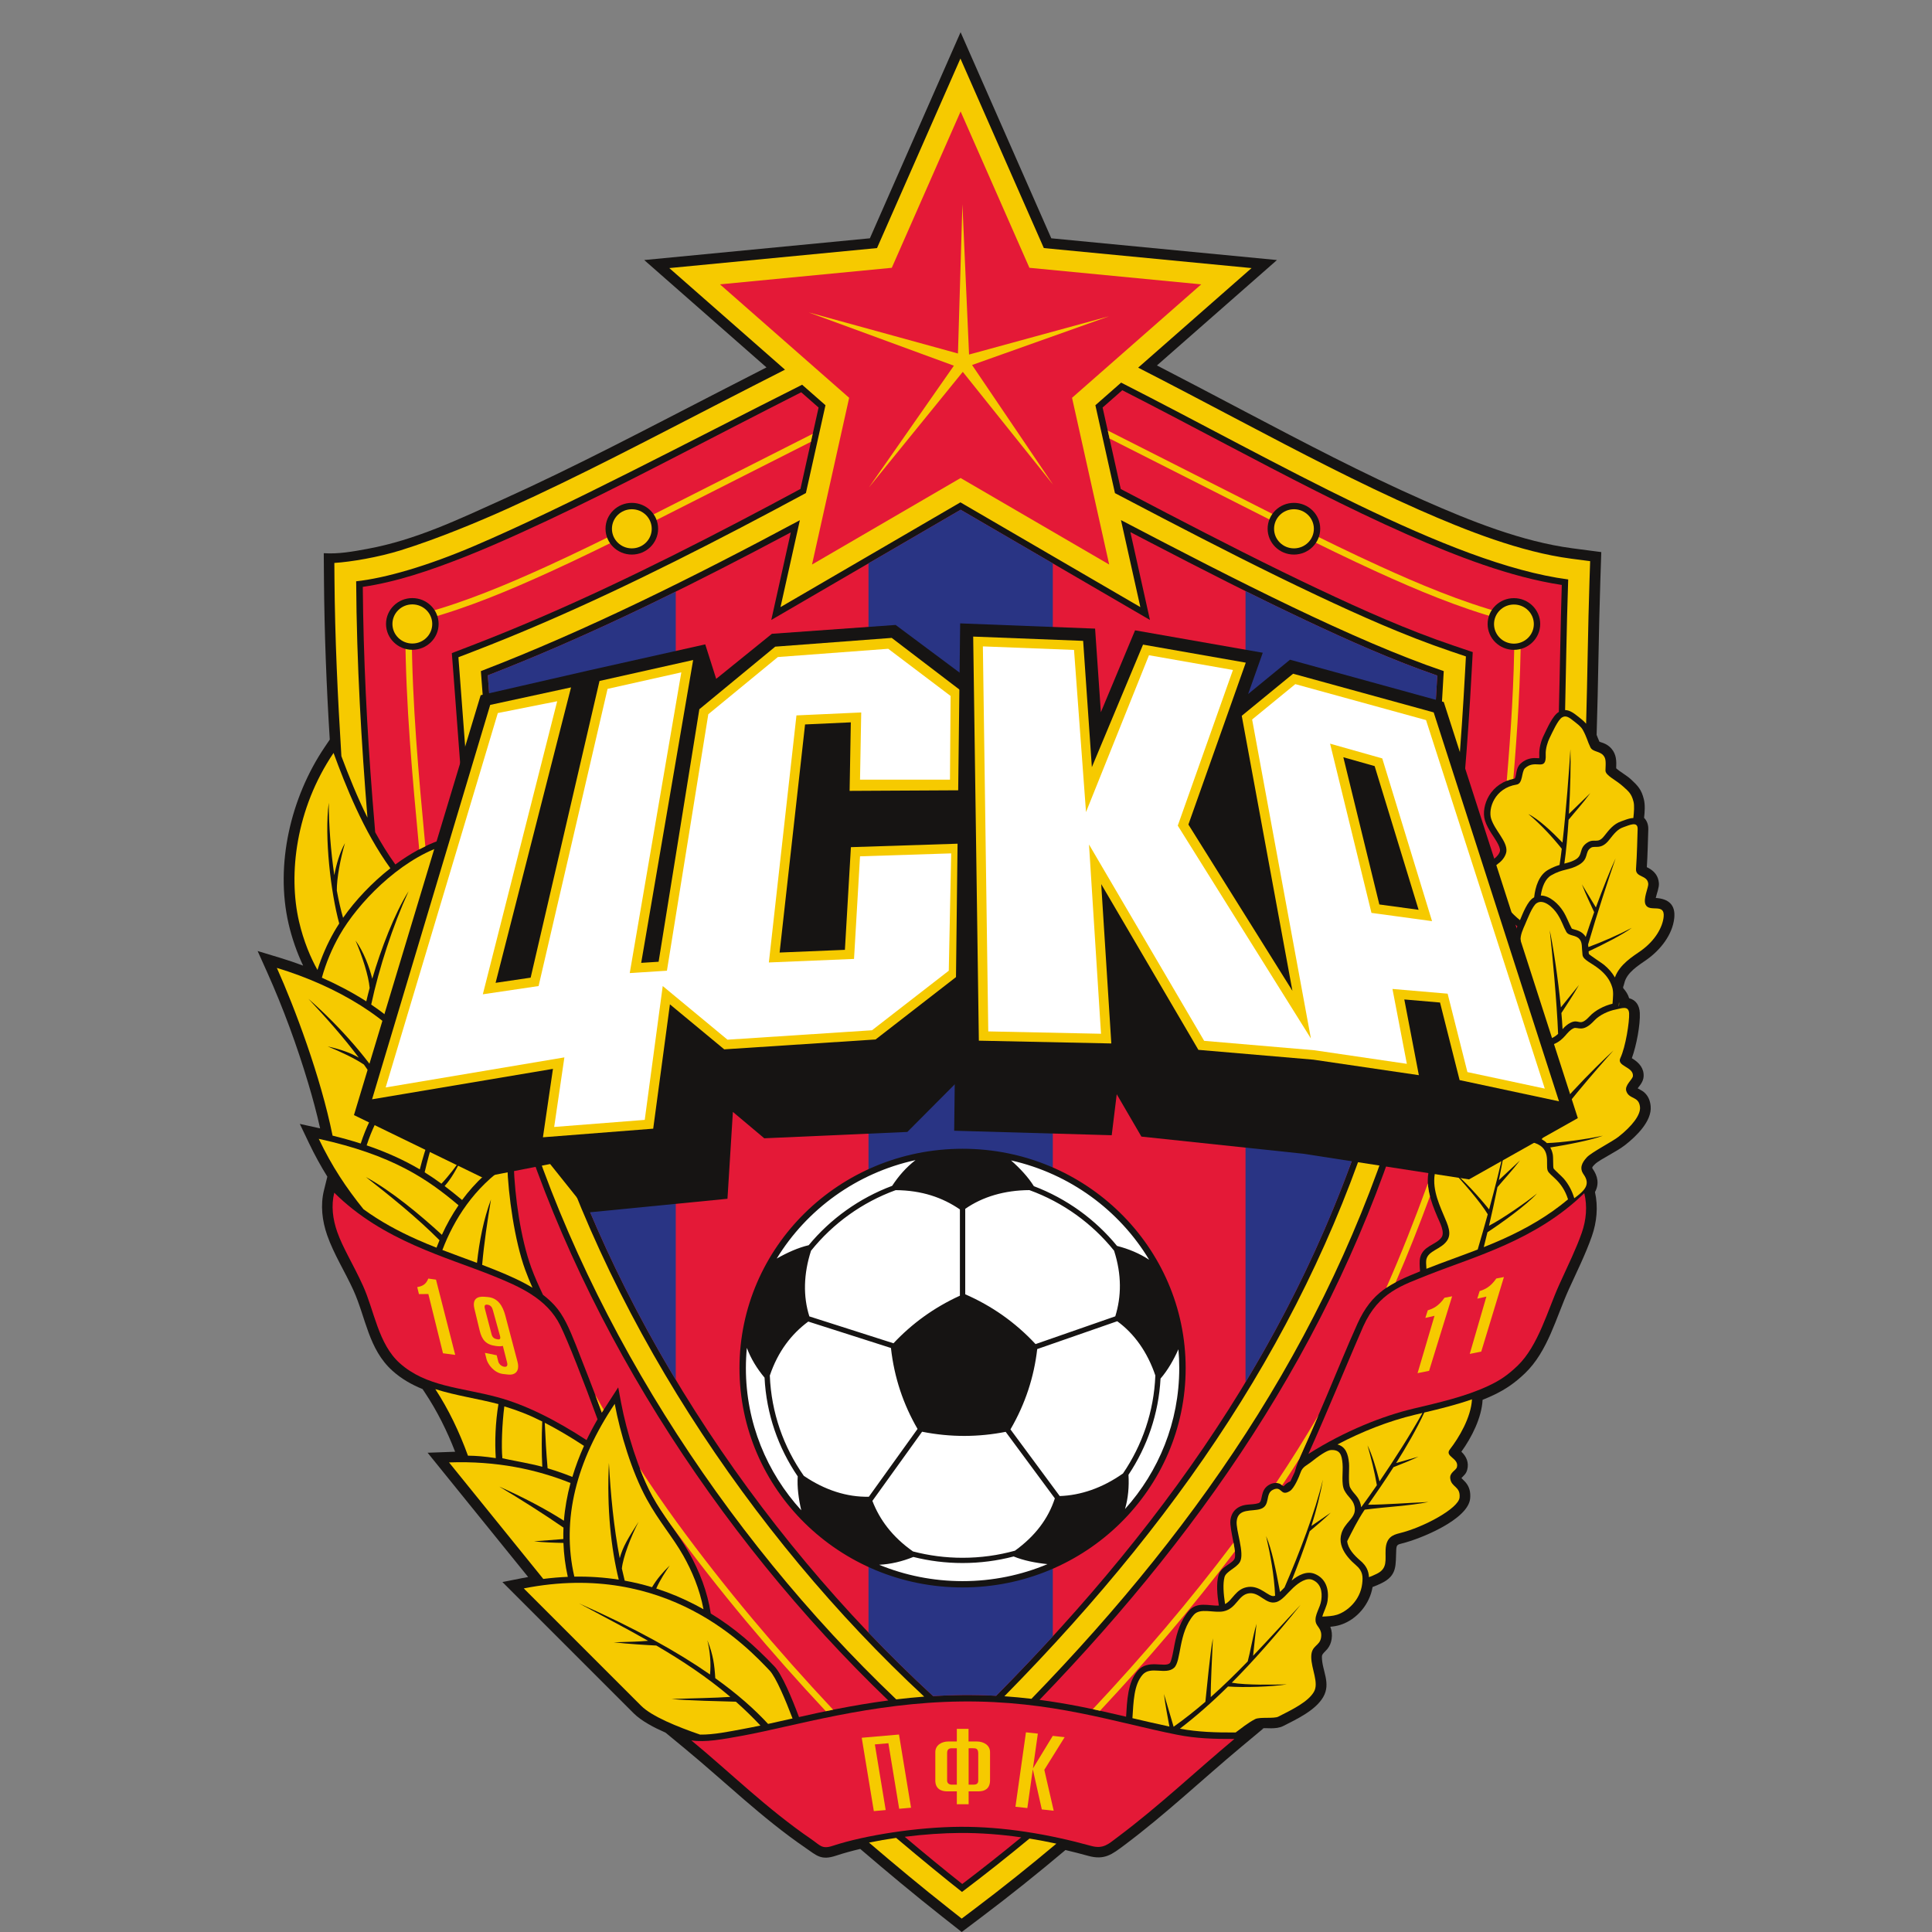 <svg width="212" height="212" viewBox="0 0 212 212" fill="none" xmlns="http://www.w3.org/2000/svg">
<rect x="0" y="0" width="212" height="212" fill="#808080" stroke="none"/>
<g clip-path="url(#clip0_4536_368636)">
<path fill-rule="evenodd" clip-rule="evenodd" d="M175.507 81.387C175.622 81.436 175.841 81.5 175.926 81.532C176.278 81.669 176.572 81.857 176.82 82.143C177.382 82.795 177.381 83.52 177.346 84.306C177.781 84.701 178.515 85.101 178.951 85.505C179.736 86.231 180.119 86.638 180.381 87.704C180.535 88.329 180.48 89.081 180.407 89.743C180.747 90.078 180.885 90.545 180.868 91.029C180.82 92.405 180.798 93.781 180.708 95.157C180.743 95.173 180.777 95.188 180.808 95.204C181.523 95.568 181.972 96.104 182.033 96.915C182.07 97.398 181.787 98.07 181.687 98.535C183.057 98.618 183.872 99.258 183.718 100.739C183.527 102.573 182.191 104.241 180.711 105.291C179.773 105.954 178.507 106.7 178.237 107.89C178.204 108.034 178.152 108.179 178.105 108.322C178.113 108.364 178.12 108.405 178.127 108.447C178.415 108.767 178.649 109.129 178.767 109.536C179.512 109.726 179.897 110.323 179.938 111.148C180.002 112.429 179.568 114.742 179.062 116.117C179.099 116.139 179.136 116.161 179.172 116.184C179.891 116.639 180.412 117.25 180.355 118.137C180.337 118.426 180.218 118.693 180.066 118.936C179.983 119.068 179.821 119.261 179.702 119.423C179.886 119.529 180.169 119.67 180.291 119.761C180.828 120.164 181.067 120.726 181.128 121.375C181.285 123.027 179.542 124.687 178.338 125.635C177.772 126.08 177.111 126.427 176.492 126.794C176.124 127.011 175.265 127.476 174.997 127.765C174.92 127.848 174.646 128.081 174.737 128.208C175.334 129.046 175.5 129.927 175.018 130.806C175.381 132.409 175.219 134.103 174.677 135.649C173.976 137.646 173.027 139.544 172.152 141.469C170.755 144.545 169.855 148.285 167.331 150.698C166.256 151.726 165.239 152.442 163.887 153.082C163.492 153.269 163.091 153.442 162.686 153.604C162.588 155.544 161.513 157.694 160.357 159.296C160.924 159.837 161.203 160.499 160.999 161.278C160.874 161.753 160.611 161.907 160.363 162.19C160.492 162.33 160.756 162.582 160.807 162.64C161.257 163.16 161.382 163.757 161.321 164.429C161.109 166.741 155.857 168.87 153.854 169.359C153.328 169.487 153.238 169.531 153.21 170.077C153.125 171.707 153.372 172.864 151.589 173.728C151.271 173.882 150.947 174.025 150.613 174.145C150.309 175.992 148.919 177.703 147.1 178.291C146.734 178.41 146.357 178.471 145.976 178.507C146.148 178.935 146.191 179.384 146.121 179.854C146.058 180.273 145.911 180.631 145.64 180.961C145.493 181.141 145.294 181.304 145.161 181.483C145.081 181.592 145.054 181.689 145.054 181.822C145.054 183.311 146.092 184.701 145.186 186.238C144.325 187.697 142.284 188.647 140.804 189.4C140.406 189.601 139.934 189.643 139.493 189.647C139.299 189.648 138.78 189.62 138.457 189.644L138.654 189.644L136.212 191.681C131.923 195.261 127.867 199.113 123.383 202.466C122.029 203.478 121.208 204.142 119.41 203.645C118.582 203.416 117.751 203.202 116.914 203.006C113.914 205.533 110.851 207.99 107.715 210.353L105.529 212.001L103.38 210.307C100.328 207.9 97.345 205.412 94.395 202.885C93.496 203.096 92.603 203.338 91.727 203.628C90.085 204.171 89.62 203.612 88.368 202.754C83.618 199.502 79.53 195.487 75.11 191.84L73.034 190.128C71.826 189.595 70.404 188.872 69.527 187.995L55.129 173.599L57.249 173.179C57.484 173.133 57.719 173.089 57.955 173.048L46.922 159.41L47.849 159.377C48.546 159.351 49.243 159.321 49.941 159.301C49.054 157.016 47.967 154.822 46.599 152.772L46.367 152.424C45.164 151.935 44.048 151.298 43.08 150.431C40.43 148.057 40.154 144.602 38.775 141.566C37.858 139.548 36.641 137.648 35.905 135.552C35.35 133.972 35.144 132.246 35.55 130.608L35.919 129.116C35.185 127.933 34.517 126.714 33.914 125.452L32.9 123.328L35.127 123.817C34.759 122.153 34.313 120.506 33.825 118.874C32.584 114.726 31.08 110.619 29.305 106.663L28.27 104.356L30.721 105.098C31.576 105.357 32.423 105.644 33.261 105.957C32.569 104.502 32.015 102.878 31.668 101.375C30.166 94.883 31.908 87.49 35.623 81.989L36.186 81.155C35.82 75.288 35.594 69.412 35.548 63.534L35.527 60.703C37.153 60.811 38.701 60.525 40.305 60.23C45.616 59.252 50.239 57.029 55.247 54.767C63.229 51.16 70.968 47.064 78.75 43.064C80.534 42.146 82.319 41.228 84.106 40.316L70.69 28.535L95.453 26.149L105.406 3.534L115.359 26.149L140.123 28.535L126.953 40.1C130.178 41.762 133.385 43.459 136.596 45.148C143.061 48.547 149.533 51.952 156.226 54.904C161.319 57.151 167.004 59.439 172.561 60.168L175.711 60.581L175.607 63.705C175.42 69.348 175.38 74.995 175.199 80.638C175.297 80.89 175.394 81.141 175.507 81.387ZM100.391 201.889C102.108 203.328 103.84 204.752 105.594 206.147C107.401 204.771 109.184 203.364 110.944 201.93C109.094 201.705 107.23 201.584 105.367 201.594C103.712 201.603 102.042 201.71 100.391 201.889Z" fill="#161413"/>
<path fill-rule="evenodd" clip-rule="evenodd" d="M51.914 71.498C61.972 67.632 71.756 62.877 81.288 57.9C83.68 56.651 86.06 55.384 88.433 54.103L90.58 44.466L88.019 42.217C75.526 48.489 62.319 55.51 52.099 59.883C46.893 62.111 42.282 63.441 39.082 63.786C39.137 72.892 39.668 81.656 40.321 89.719C39.205 87.466 38.27 85.142 37.461 82.976C37.056 76.498 36.752 70.014 36.701 63.518L36.688 61.772C38.502 61.659 41.511 61.153 43.989 60.379C48.111 59.092 52.656 57.187 55.718 55.804C63.694 52.201 71.496 48.074 79.275 44.075C81.549 42.907 83.835 41.73 86.137 40.564L73.443 29.417L96.236 27.221L105.388 6.424L114.541 27.221L137.334 29.417L124.892 40.343C128.621 42.247 132.322 44.207 136.026 46.154C142.499 49.558 149.029 52.991 155.729 55.946C160.817 58.191 166.837 60.572 172.389 61.301L174.489 61.576L174.419 63.658C174.245 68.911 174.197 74.164 174.046 79.415C173.777 79.088 173.435 78.846 173.098 78.575C172.684 78.241 172.235 77.927 171.741 77.915C171.838 73.827 171.883 69.462 172.079 63.583C158.975 61.863 140.067 50.645 123.022 41.985L120.197 44.466L122.346 54.112C124.114 55.041 125.884 55.968 127.655 56.89C133.216 59.782 138.808 62.642 144.481 65.317C149.246 67.564 154.188 69.772 159.186 71.465L160.856 72.031L160.762 73.765C159.941 88.84 158.45 104.135 154.316 118.72C146.791 145.274 132.173 166.831 113.183 186.412C112.195 186.295 111.205 186.201 110.211 186.132C130.844 165.167 144.824 143.636 152.06 118.103C155.963 104.332 157.555 89.596 158.423 73.642C148.656 70.332 135.588 63.659 123.005 57.07L125.132 66.619L105.388 55.123L85.645 66.619L87.769 57.084C76.212 63.279 64.296 69.21 52.767 73.642C53.967 89.268 54.876 104.559 58.817 118.408C66.062 143.868 82.211 168.341 101.413 186.172C100.388 186.25 99.366 186.352 98.346 186.475C79.227 168.253 63.653 143.95 56.562 119.028C55.969 116.943 55.443 114.835 54.975 112.709L54.98 112.697L55.558 111.393L54.736 111.604C52.133 99.236 51.39 86.294 50.431 73.816L50.301 72.118L51.914 71.498ZM98.333 201.672C101.286 204.169 103.752 206.178 105.56 207.604C108.064 205.717 110.53 203.761 112.966 201.746C113.955 201.906 114.94 202.094 115.917 202.305C113.002 204.755 110.028 207.137 106.985 209.431L105.527 210.53L104.095 209.4C101.135 207.066 98.225 204.643 95.356 202.189C96.325 201.989 97.326 201.817 98.333 201.672Z" fill="#F6CA00"/>
<path fill-rule="evenodd" clip-rule="evenodd" d="M42.835 95.276C39.862 91.173 37.896 86.141 36.601 82.62C32.456 88.758 31.614 95.935 32.812 101.114C33.319 103.308 34.106 105.135 34.837 106.434C35.294 104.975 35.912 103.569 36.654 102.266C36.831 101.957 37.021 101.647 37.224 101.336C36.301 97.983 35.578 91.827 36.075 88.085C36.077 90.518 36.297 93.4 36.683 96.037C36.892 94.894 37.273 93.567 37.85 92.522C37.352 94.238 36.946 96.361 36.96 97.725C37.16 98.816 37.39 99.831 37.645 100.712C39.006 98.774 40.825 96.852 42.835 95.276Z" fill="#F6CA00"/>
<path fill-rule="evenodd" clip-rule="evenodd" d="M48.482 92.854C43.711 94.498 39.256 99.122 37.271 102.602C36.422 104.091 35.764 105.676 35.32 107.284C36.981 108.018 38.641 108.884 40.193 109.88C40.3 109.417 40.424 108.925 40.563 108.41C40.442 107.061 39.75 104.911 39.015 103.207C39.905 104.431 40.54 106.142 40.849 107.395C41.805 104.134 43.272 100.286 44.836 97.79C43.091 101.615 41.603 106.178 40.732 110.234C43.053 111.795 45.098 113.654 46.494 115.797C47.155 115.269 47.847 114.769 48.557 114.31C48.635 113.864 48.696 113.424 48.739 112.987C48.968 110.669 48.539 107.895 47.922 105.17C47.164 101.828 47.331 96.158 48.482 92.854Z" fill="#F6CA00"/>
<path fill-rule="evenodd" clip-rule="evenodd" d="M39.888 132.691C37.994 130.345 36.425 127.995 34.977 124.964C43.068 126.737 46.926 129.388 50.315 132.257C49.615 133.278 49.008 134.364 48.49 135.497C46.09 133.289 42.929 130.665 40.151 129.16C42.646 131.109 45.708 133.552 48.228 136.092C48.114 136.362 48.004 136.634 47.899 136.909C47.189 136.629 46.481 136.338 45.781 136.026C43.684 135.092 41.703 134.017 39.888 132.691Z" fill="#F6CA00"/>
<path fill-rule="evenodd" clip-rule="evenodd" d="M36.493 124.614C35.18 118.105 32.313 110.516 30.379 106.208C36.967 108.201 43.106 111.846 45.947 116.263C44.382 117.587 43.011 119.072 41.979 120.579C40.945 122.091 40.141 123.747 39.583 125.481C38.565 125.154 37.533 124.869 36.493 124.614ZM33.84 109.599C35.781 111.674 37.685 113.813 39.369 116.051C38.489 115.546 37.451 115.164 35.958 114.823C37.402 115.422 38.902 116.121 39.933 116.816C40.74 117.934 41.489 119.076 42.155 120.248L42.533 119.688C40.754 116.594 37.446 112.758 33.84 109.599Z" fill="#F6CA00"/>
<path fill-rule="evenodd" clip-rule="evenodd" d="M54.343 112.418C49.452 113.677 44.814 117.634 42.548 120.945C41.527 122.437 40.761 124.04 40.234 125.682C41.997 126.282 43.713 127.01 45.346 127.908C45.59 128.042 45.83 128.179 46.066 128.318C46.681 125.898 47.562 123.399 48.716 121.332C47.931 123.738 47.172 126.188 46.596 128.64C47.233 129.036 47.843 129.452 48.439 129.888C49.235 129.05 50.081 127.939 50.818 126.849C50.013 128.444 49.505 129.347 48.788 130.146C49.438 130.635 50.072 131.146 50.706 131.677C51.422 130.709 52.228 129.803 53.126 128.978C53.111 127.462 52.949 125.854 52.723 124.256C52.243 120.865 52.923 115.62 54.343 112.418Z" fill="#F6CA00"/>
<path fill-rule="evenodd" clip-rule="evenodd" d="M55.339 154.322C55.092 156.256 55 158.737 55.127 160.016C55.706 160.163 58.245 160.599 59.506 160.949C59.425 159.401 59.428 157.74 59.5 155.981C58.048 155.25 56.837 154.778 55.339 154.322ZM60.09 161.117C60.705 161.3 61.317 161.503 61.923 161.724C62.219 161.833 62.515 161.946 62.807 162.063C63.151 160.913 63.579 159.776 64.082 158.657C62.707 157.755 61.263 156.886 59.779 156.123C59.855 157.781 59.937 159.46 60.09 161.117Z" fill="#F6CA00"/>
<path fill-rule="evenodd" clip-rule="evenodd" d="M59.615 173.257L49.273 160.473C54.505 160.283 58.942 161.258 62.603 162.732C62.236 164.095 61.989 165.478 61.878 166.873C59.919 165.61 57.304 164.241 54.786 163.126C57.017 164.454 59.714 166.154 61.831 167.626C61.813 168.043 61.807 168.46 61.814 168.88C60.965 168.949 60.128 169.006 58.598 169.132C59.644 169.25 60.818 169.287 61.825 169.307C61.87 170.541 62.027 171.782 62.305 173.029C61.412 173.066 60.515 173.143 59.615 173.257Z" fill="#F6CA00"/>
<path fill-rule="evenodd" clip-rule="evenodd" d="M67.454 154.046C63.268 160.274 61.572 166.717 63.021 173.006C64.662 172.979 66.29 173.086 67.896 173.336C67.063 169.951 66.57 165.578 66.816 160.524C67.004 163.948 67.341 167.564 68.003 170.981C68.361 169.693 68.899 168.83 70.073 166.981C69.225 168.635 68.364 170.855 68.237 172.116C68.335 172.564 68.439 173.007 68.55 173.446C69.56 173.628 70.561 173.868 71.55 174.166C72.066 173.283 72.742 172.508 73.488 171.78C73.034 172.461 72.459 173.305 72.012 174.31C73.471 174.778 74.906 175.375 76.312 176.107C76.613 176.264 76.907 176.424 77.195 176.587C76.778 174.361 75.915 172.359 74.974 170.693C73.843 168.687 72.298 166.937 70.965 164.499C69.315 161.481 68.059 157.273 67.454 154.046Z" fill="#F6CA00"/>
<path d="M76.822 190.34C74.328 189.483 71.52 188.344 70.355 187.178L57.473 174.298C73.215 171.182 82.097 180.848 84.451 183.31C85.147 184.038 86.21 186.579 86.967 188.568C86.072 188.771 85.177 188.973 84.282 189.167C82.806 187.567 80.923 185.893 78.488 184.151C78.4 182.687 78.265 181.606 77.619 179.985C77.931 181.29 78.029 182.544 77.912 183.744C74.365 181.276 69.704 178.671 63.53 175.939C66.068 177.306 68.618 178.623 71.119 180.047C69.995 180.144 69.286 180.152 67.341 180.213C69.031 180.402 70.924 180.511 72.019 180.566C74.828 182.207 77.564 184.009 80.14 186.2C78.578 186.316 75.734 186.364 73.694 186.428C75.337 186.612 79.23 186.681 80.751 186.729C81.672 187.544 82.571 188.413 83.444 189.345C82.772 189.485 82.099 189.619 81.424 189.743C80.118 189.982 78.303 190.366 76.822 190.34Z" stroke="#161413" stroke-width="0.147"/>
<path fill-rule="evenodd" clip-rule="evenodd" d="M76.822 190.34C74.328 189.483 71.52 188.344 70.355 187.178L57.473 174.298C73.215 171.182 82.097 180.848 84.451 183.31C85.147 184.038 86.21 186.579 86.967 188.568C86.072 188.771 85.177 188.973 84.282 189.167C82.806 187.567 80.923 185.893 78.488 184.151C78.4 182.687 78.265 181.606 77.619 179.985C77.931 181.29 78.029 182.544 77.912 183.744C74.365 181.276 69.704 178.671 63.53 175.939C66.068 177.306 68.618 178.623 71.119 180.047C69.995 180.144 69.286 180.152 67.341 180.213C69.031 180.402 70.924 180.511 72.019 180.566C74.828 182.207 77.564 184.009 80.14 186.2C78.578 186.316 75.734 186.364 73.694 186.428C75.337 186.612 79.23 186.681 80.751 186.729C81.672 187.544 82.571 188.413 83.444 189.345C82.772 189.485 82.099 189.619 81.424 189.743C80.118 189.982 78.303 190.366 76.822 190.34Z" fill="#F6CA00"/>
<path fill-rule="evenodd" clip-rule="evenodd" d="M47.77 152.431C49.221 154.662 50.376 157.057 51.35 159.732C52.294 159.742 53.138 159.813 54.404 160.001C54.283 158.247 54.357 156.111 54.694 154.073C52.478 153.482 50.03 153.15 47.77 152.431Z" fill="#F6CA00"/>
<path d="M36.678 130.878C36.324 132.309 36.515 133.785 37.002 135.175C37.63 136.961 38.75 138.705 39.835 141.095C41.072 143.818 41.506 147.469 43.86 149.578C46.748 152.165 50.542 152.232 54.543 153.304C57.718 154.154 61.018 155.843 64.362 158.023C64.73 157.253 65.133 156.492 65.568 155.741C64.125 151.756 62.311 147.133 61.473 145.438C60.014 142.488 57.026 141.185 54.136 140.013C48.978 137.92 42.028 136.186 36.678 130.878Z" stroke="#161413" stroke-width="0.147"/>
<path fill-rule="evenodd" clip-rule="evenodd" d="M55.662 127.876C52.028 130.327 49.828 133.786 48.543 137.163C49.804 137.647 51.075 138.102 52.339 138.576C52.595 136.196 53.082 133.73 53.875 131.618C53.481 133.991 53.117 136.401 52.908 138.791C53.409 138.981 53.908 139.177 54.406 139.379C55.92 139.993 57.266 140.596 58.431 141.305C58.153 140.68 57.882 140.031 57.633 139.347C56.458 136.122 55.773 131.156 55.662 127.876Z" fill="#F6CA00"/>
<path fill-rule="evenodd" clip-rule="evenodd" d="M36.678 130.878C36.324 132.309 36.515 133.785 37.002 135.175C37.63 136.961 38.75 138.705 39.835 141.095C41.072 143.818 41.506 147.469 43.86 149.578C46.748 152.165 50.542 152.232 54.543 153.304C57.718 154.154 61.018 155.843 64.362 158.023C64.73 157.253 65.133 156.492 65.568 155.741C64.125 151.756 62.311 147.133 61.473 145.438C60.014 142.488 57.026 141.185 54.136 140.013C48.978 137.92 42.028 136.186 36.678 130.878Z" fill="#E41937"/>
<path fill-rule="evenodd" clip-rule="evenodd" d="M173.844 130.928C174.199 132.358 174.057 133.884 173.57 135.272C172.943 137.058 172.169 138.609 171.083 140.998C169.846 143.721 168.797 147.688 166.515 149.872C165.416 150.921 164.583 151.473 163.379 152.043C160.822 153.252 157.828 153.92 155.09 154.572C151.792 155.357 147.614 156.981 143.57 159.544C145.36 155.607 148.816 147.259 149.593 145.537C151.299 141.759 153.893 141.039 156.783 139.867C161.841 137.872 168.545 136.089 173.844 130.928Z" fill="#E41937"/>
<path fill-rule="evenodd" clip-rule="evenodd" d="M124.262 188.537C124.381 186.767 124.408 184.858 125.391 183.756C126.261 182.78 127.916 183.822 128.824 183.017C129.652 182.282 129.27 179.189 130.995 177.197C131.697 176.387 133.211 177.032 134.27 176.809C135.696 176.51 135.868 174.974 137.073 174.832C138.245 174.693 138.897 176.118 140.033 175.802C140.695 175.617 141.217 174.873 141.889 174.242C142.561 173.61 143.383 173.092 144.015 173.356C144.938 173.742 145.115 174.662 144.988 175.568C144.862 176.473 144.234 177.173 144.372 177.974C144.462 178.492 145.104 178.737 144.963 179.681C144.815 180.667 143.884 180.505 143.884 181.817C143.884 183.139 144.757 184.666 144.174 185.654C143.525 186.756 141.822 187.58 140.267 188.371C139.79 188.614 138.231 188.376 137.72 188.644C136.883 189.082 136.232 189.632 135.587 190.106L135.454 190.107C133.414 190.112 131.473 190.065 129.471 189.689C131.181 188.378 132.906 186.88 134.748 185.061C136.557 185.191 139.48 185.093 141.213 184.828C139.861 184.861 136.747 184.93 135.166 184.645C137.439 182.362 139.899 179.588 142.726 176.087C140.973 177.95 139.268 179.842 137.503 181.692C137.632 180.488 137.727 179.614 137.878 178.178C137.436 179.723 137.202 181.251 136.914 182.305C135.614 183.648 134.275 184.964 132.856 186.224C132.843 184.709 133.007 181.83 133.091 179.778C132.781 181.398 132.423 185.297 132.267 186.739C131.162 187.692 130.007 188.609 128.782 189.48C128.409 188.209 128.157 187.35 127.724 185.884C127.874 187.199 128.15 188.449 128.32 189.455C126.962 189.168 125.612 188.854 124.262 188.537Z" fill="#F6CA00"/>
<path fill-rule="evenodd" clip-rule="evenodd" d="M156.086 155.047C154.769 157.396 153.042 160.116 151.376 162.553C150.966 160.964 150.569 159.661 150.057 158.596C150.452 159.979 150.822 161.453 151.087 162.973C150.496 163.829 149.914 164.645 149.366 165.39C149.354 165.292 149.335 165.189 149.308 165.082C149.085 164.176 148.544 163.968 148.161 163.245C147.908 162.768 148.085 161.194 148.029 160.564C147.94 159.54 147.654 158.736 146.758 158.502C149.449 157.085 152.373 155.93 155.26 155.243L156.086 155.047ZM161.521 153.548C161.421 155.541 160.073 157.792 159.094 159.045C158.477 159.835 160.13 159.999 159.869 160.989C159.772 161.361 159.05 161.566 159.137 162.243C159.262 163.219 160.273 163.085 160.16 164.324C160.051 165.518 156.213 167.597 153.577 168.239C152.838 168.419 152.114 168.696 152.045 170.016C151.987 171.148 152.304 172.099 151.077 172.693C150.773 172.84 150.494 172.963 150.218 173.064C150.181 172.382 149.936 171.82 149.295 171.271C148.561 170.643 147.908 169.92 147.829 169.114C148.388 168.011 148.952 166.841 149.748 165.657C152.128 165.342 154.633 165.246 156.748 164.818C154.449 164.913 152.162 165.105 150.126 165.115C150.938 163.964 151.923 162.535 152.911 160.993C153.74 160.663 154.698 160.296 155.647 159.842C154.661 160.122 153.944 160.328 153.198 160.541C154.336 158.738 155.455 156.806 156.291 154.998C158.042 154.582 159.819 154.146 161.521 153.548Z" fill="#F6CA00"/>
<path fill-rule="evenodd" clip-rule="evenodd" d="M134.429 176.015C134.251 174.873 134.175 173.789 134.365 173.064C134.532 172.429 135.678 172.055 136.057 171.398C136.607 170.444 135.594 167.935 135.703 166.91C135.856 165.469 137.365 165.884 138.303 165.586C139.453 165.221 138.783 163.907 139.677 163.476C140.708 162.978 140.466 164.27 141.535 163.616C142.01 163.325 142.536 162.086 142.731 161.53C142.936 160.946 143.459 160.752 143.797 160.484C144.709 159.758 145.607 159.129 146.054 159.112C147.055 159.072 147.233 159.633 147.318 160.609C147.398 161.519 147.145 162.832 147.527 163.551C147.936 164.322 148.437 164.51 148.615 165.231C148.835 166.12 148.339 166.543 147.796 167.2C146.251 169.072 147.589 170.723 148.822 171.779C149.556 172.406 149.565 173.021 149.474 173.787C149.254 175.633 147.81 176.832 146.728 177.182C146.256 177.335 145.685 177.367 145.1 177.39C145.236 176.868 145.592 176.264 145.677 175.652C145.847 174.438 145.522 173.229 144.284 172.711C143.389 172.336 142.444 172.851 141.735 173.434C142.386 171.813 143.097 169.941 143.718 168.021C144.415 167.429 145.238 166.752 146.02 165.991C145.164 166.577 144.547 167.003 143.9 167.447C144.438 165.725 144.895 163.979 145.162 162.354C144.319 165.888 142.557 170.483 140.952 174.191C140.796 174.355 140.625 174.531 140.457 174.687C139.967 172.084 139.575 170.088 138.93 168.555C139.404 170.594 139.812 172.821 139.92 175.094C139.89 175.108 139.862 175.12 139.835 175.127C139.223 175.297 138.339 173.975 136.982 174.136C135.594 174.299 135.279 175.586 134.429 176.015Z" fill="#F6CA00"/>
<path fill-rule="evenodd" clip-rule="evenodd" d="M161.031 126.308C161.034 125.542 161.149 124.834 161.494 124.256C162.161 123.137 163.987 123.853 164.723 122.894C165.396 122.019 164.426 119.052 165.739 116.776C166.274 115.85 167.77 116.028 168.767 115.613C170.11 115.055 169.343 115.048 170.463 114.593C171.735 114.076 171.874 113.199 172.671 112.833C173.131 112.623 173.651 113.388 174.931 112C175.555 111.325 176.573 110.917 177.246 110.785C177.928 110.651 178.719 110.294 178.765 111.206C178.809 112.094 178.389 114.862 177.801 116.107C177.375 117.011 179.248 117.048 179.183 118.068C179.159 118.451 178.242 119.079 178.456 119.727C178.766 120.664 179.841 120.247 179.959 121.484C180.039 122.331 179.105 123.556 177.602 124.738C176.92 125.275 174.644 126.435 174.128 126.991C173.578 127.583 173.288 128.19 173.774 128.871C174.583 130.005 173.836 130.673 172.746 131.483C172.512 130.703 172.146 129.98 171.594 129.334C171.395 129.1 170.558 128.365 170.474 128.211C170.398 127.996 170.462 127.049 170.382 126.651C170.327 126.374 170.234 126.13 170.111 125.914C171.921 125.63 174.633 125.106 175.889 124.62C173.998 125.028 171.355 125.377 169.742 125.431C169.576 125.267 169.384 125.127 169.171 125.01C170.945 122.237 175.221 117.289 177.047 115.272C175.119 117.026 170.033 122.091 168.661 124.785C168.491 124.725 168.311 124.674 168.125 124.634C166.936 124.378 164.748 125.043 163.596 125.41C162.733 125.685 161.879 125.99 161.031 126.308Z" fill="#F6CA00"/>
<path fill-rule="evenodd" clip-rule="evenodd" d="M164.18 107.924C164.162 107.685 164.158 107.451 164.174 107.224C164.256 107.519 164.318 107.759 164.18 107.924ZM169.072 98.268C169.214 97.298 169.567 96.429 170.207 96.055C171.46 95.323 172.182 95.516 173.229 94.915C174.417 94.234 173.84 93.49 174.58 93.022C175.005 92.752 175.676 93.294 176.555 92.186C177.126 91.468 177.487 90.99 178.135 90.77C178.792 90.546 179.73 90.071 179.699 90.984C179.668 91.857 179.635 93.778 179.522 95.335C179.45 96.327 180.789 95.976 180.866 96.994C180.895 97.376 180.272 98.658 180.574 99.272C181.011 100.158 182.718 99.038 182.553 100.615C182.442 101.685 181.689 103.173 180.026 104.35C179.225 104.918 177.732 105.794 177.205 107.257C176.909 106.736 176.511 106.29 176.024 105.881C175.792 105.686 174.468 104.832 174.344 104.675C174.333 104.581 174.325 104.487 174.319 104.393C175.947 103.633 178.082 102.546 179.061 101.813C177.666 102.548 175.774 103.38 174.291 103.923C174.284 103.827 174.276 103.731 174.264 103.637C175.21 100.367 176.585 96.186 177.283 94.186C176.755 95.326 175.92 97.378 175.117 99.573C174.604 98.712 174.244 98.153 173.585 97.041C174.039 98.24 174.538 99.215 174.93 100.091C174.603 101.001 174.286 101.925 174.002 102.81C173.966 102.75 173.926 102.69 173.88 102.632C173.646 102.337 173.342 102.171 172.989 102.058C172.897 102.029 172.564 101.948 172.475 101.896C172.128 101.268 171.933 100.64 171.534 100.004C171.048 99.224 170.066 98.268 169.072 98.268ZM177.658 109.962C177.688 110.134 177.672 110.301 177.621 110.466L177.624 110.414C177.634 110.265 177.646 110.115 177.658 109.962Z" fill="#F6CA00"/>
<path fill-rule="evenodd" clip-rule="evenodd" d="M164.703 117.389C164.629 117.206 164.572 117.031 164.536 116.866C164.396 116.225 165.25 115.386 165.29 114.631C165.348 113.537 163.299 111.739 162.93 110.775C162.409 109.419 163.948 109.125 164.651 108.446C165.513 107.613 164.316 106.733 164.918 105.954C165.614 105.055 165.987 106.316 166.643 105.261C166.935 104.792 166.941 103.843 166.862 103.26C166.78 102.648 167.159 101.873 167.338 101.465C167.578 100.919 168.165 99.352 168.632 99.098C169.361 98.623 170.418 99.534 170.939 100.368C171.425 101.145 171.516 101.609 171.872 102.249C172.148 102.744 172.936 102.563 173.329 103.06C173.655 103.47 173.546 103.885 173.652 104.783C173.721 105.361 174.674 105.656 175.572 106.409C176.11 106.861 176.645 107.449 176.913 108.344C177.068 108.865 176.997 109.419 176.943 110.14C176.034 110.354 175.04 110.858 174.419 111.531C173.313 112.728 173.324 111.77 172.382 112.202C171.983 112.385 171.715 112.652 171.461 112.93C171.431 112.371 171.387 111.776 171.334 111.16C171.877 110.295 172.615 109.242 173.259 108.085C172.447 109.088 171.919 109.744 171.276 110.541C170.968 107.349 170.418 103.79 170.055 102.082C170.327 104.509 170.835 109.969 170.973 113.447C170.764 113.642 170.524 113.819 170.203 113.949C169.813 114.108 169.487 114.261 169.203 114.575C169.034 114.764 168.73 114.876 168.501 114.971C167.385 115.435 165.882 115.137 165.136 116.43C164.957 116.741 164.815 117.062 164.703 117.389Z" fill="#F6CA00"/>
<path fill-rule="evenodd" clip-rule="evenodd" d="M166.789 100.972C165.88 100.246 165.141 99.326 164.595 98.816C163.36 97.663 164.14 98.532 163.395 97.422C162.803 96.54 163.555 95.351 164.4 94.762C164.953 94.377 165.258 93.803 165.298 93.423C165.412 92.333 164.038 91.135 163.627 89.847C163.273 88.737 164.003 86.478 166.418 86.093C167.136 85.979 166.93 84.679 167.337 84.299C168.505 83.212 169.701 84.79 169.612 82.774C169.584 82.159 169.829 81.403 170.027 81.005C170.294 80.471 170.959 78.934 171.439 78.704C171.849 78.463 172.239 78.763 172.676 79.115C173.037 79.406 173.462 79.694 173.679 80.083C174.126 80.882 174.194 81.351 174.517 82.007C174.768 82.515 175.518 82.407 175.932 82.886C176.236 83.239 176.207 83.624 176.169 84.526C176.144 85.108 177.294 85.546 178.153 86.341C178.668 86.817 179.025 87.066 179.248 87.972C179.357 88.417 179.302 89.094 179.229 89.76C178.92 89.77 178.606 89.871 178.32 89.972C178.183 90.022 178.048 90.074 177.91 90.121C177.035 90.418 176.553 91.076 176.006 91.766C175.319 92.631 174.957 91.967 174.203 92.446C173.186 93.09 173.755 93.82 172.879 94.322C172.553 94.51 172.24 94.612 171.877 94.707L171.656 94.764C171.851 93.462 172.006 91.738 172.12 89.957C172.781 89.143 173.713 88.12 174.506 87.03C173.574 87.934 172.908 88.58 172.159 89.308C172.321 86.513 172.38 83.685 172.322 82.215C172.196 84.375 171.846 89.008 171.453 92.458C170.299 91.265 168.835 89.874 167.708 89.329C169.078 90.455 170.43 91.947 171.374 93.134C171.293 93.795 171.212 94.397 171.131 94.912C170.7 95.044 170.306 95.201 169.852 95.465C168.873 96.037 168.47 97.291 168.344 98.464C168.317 98.48 168.29 98.495 168.264 98.512C167.617 98.894 167.118 100.183 166.789 100.972Z" fill="#F6CA00"/>
<path fill-rule="evenodd" clip-rule="evenodd" d="M156.523 139.226C156.483 138.741 156.474 138.371 156.515 138.196C156.738 137.232 158.075 137.106 158.75 136.189C159.345 135.384 158.891 134.458 158.396 133.293C157.759 131.795 156.989 129.965 157.606 128.155C157.759 126.713 158.626 127.905 159.564 127.607C159.859 127.513 162.732 126.319 165.145 125.671C164.641 127.996 164.048 130.342 163.4 132.711C162.281 131.317 160.616 129.482 159.402 128.516C160.351 129.512 162.472 131.909 163.252 133.247C162.897 134.529 162.529 135.817 162.148 137.112C160.282 137.834 158.396 138.487 156.527 139.224L156.523 139.226ZM165.203 125.656C166.35 125.352 167.388 125.174 167.985 125.303C170.388 125.822 169.554 127.675 169.825 128.439C170.034 129.029 171.406 129.508 172.063 131.606C169.922 133.403 167.52 134.79 164.937 135.955C164.235 136.271 163.527 136.567 162.815 136.851C162.95 136.321 163.084 135.777 163.219 135.217C164.726 134.229 167.459 132.275 168.657 130.96C167.618 131.824 164.831 133.765 163.389 134.501C163.7 133.181 164.008 131.775 164.317 130.268C164.99 129.456 165.932 128.461 166.786 127.335C165.84 128.217 165.224 128.795 164.473 129.498C164.716 128.285 164.96 127.006 165.203 125.656Z" fill="#F6CA00"/>
<path fill-rule="evenodd" clip-rule="evenodd" d="M105.408 12.229L97.857 29.386L79.004 31.203L93.179 43.651L89.104 61.947L105.408 52.454L121.712 61.947L117.636 43.651L131.811 31.203L112.958 29.386L105.408 12.229Z" fill="#E41937"/>
<path fill-rule="evenodd" clip-rule="evenodd" d="M105.606 22.408L105.118 38.789L88.734 34.28L104.669 40.128L95.347 53.485L105.648 40.804L115.551 53.176L106.666 40.052L121.691 34.706L106.336 38.904L105.606 22.408Z" fill="#F6CA00"/>
<path fill-rule="evenodd" clip-rule="evenodd" d="M75.859 190.973C80.228 194.578 84.1 198.445 89.033 201.823C89.983 202.473 90.179 202.938 91.351 202.551C94.94 201.364 100.741 200.483 105.357 200.457C110.119 200.43 115.04 201.256 119.724 202.551C121.084 202.927 121.634 202.339 122.671 201.563C127.13 198.229 131.179 194.383 135.452 190.817C133.205 190.824 131.268 190.775 129.112 190.344C122.333 188.991 115.417 186.595 105.493 186.705C95.568 186.815 87.03 189.443 81.556 190.445C79.291 190.86 77.358 191.219 75.859 190.973Z" fill="#E41937"/>
<path fill-rule="evenodd" clip-rule="evenodd" d="M51.677 70.861C61.735 66.995 71.447 62.273 80.978 57.296C83.272 56.098 85.557 54.883 87.834 53.654L89.825 44.719L87.918 43.044C85.498 44.269 83.093 45.507 80.704 46.734C72.878 50.757 65.031 54.905 57.008 58.531C55.224 59.337 53.075 60.289 50.802 61.181C47.106 62.632 43.468 63.863 39.809 64.399C39.876 72.242 40.261 79.847 40.87 87.667C40.966 88.886 41.066 90.103 41.17 91.321C41.845 92.553 42.579 93.747 43.384 94.86C44.946 93.706 46.606 92.774 48.244 92.209L49.61 91.739L49.141 93.085C48.035 96.262 47.859 101.75 48.602 105.026C49.176 107.558 49.689 110.467 49.433 113.061C49.407 113.318 49.377 113.574 49.34 113.83C50.879 112.919 52.49 112.206 54.072 111.786C51.443 99.351 50.718 86.484 49.75 73.875L49.58 71.667L51.677 70.861ZM87.674 188.416C89.021 188.112 90.37 187.812 91.723 187.547C93.635 187.172 95.551 186.847 97.475 186.593C78.436 168.318 62.979 144.086 55.904 119.22C55.402 117.456 54.949 115.679 54.537 113.893C53.49 116.972 53.017 121.249 53.431 124.17C53.62 125.509 53.785 126.947 53.833 128.381C54.29 128.001 54.77 127.641 55.272 127.303L56.329 126.59L56.372 127.85C56.489 131.303 57.119 135.863 58.302 139.11C58.674 140.128 59.121 141.108 59.582 142.08C60.036 142.428 60.454 142.805 60.835 143.219C61.843 144.314 62.457 145.745 63.19 147.582C63.89 149.338 65.377 153.164 66.042 155.009L67.837 152.237L68.153 153.923C68.748 157.087 70.072 161.394 71.592 164.174C72.783 166.353 74.391 168.223 75.597 170.36C76.775 172.448 77.638 174.706 77.993 177.052C80.629 178.656 82.785 180.558 84.971 182.845C85.812 183.725 86.906 186.358 87.674 188.416ZM99.275 201.553C101.355 203.31 103.459 205.044 105.588 206.732C107.782 205.069 109.937 203.36 112.062 201.613C109.837 201.294 107.594 201.12 105.365 201.132C103.507 201.143 101.396 201.285 99.275 201.553ZM123.567 188.376C123.675 186.647 123.734 184.571 124.863 183.305C125.979 182.053 127.797 183.003 128.353 182.508C128.573 182.313 128.82 180.77 128.884 180.449C129.152 179.112 129.543 177.812 130.46 176.753C131.371 175.703 132.664 176.228 133.744 176.183C133.551 174.959 133.468 173.757 133.692 172.905C133.959 171.889 135.107 171.671 135.453 171.072C135.788 170.491 134.909 167.823 135.011 166.853C135.07 166.302 135.295 165.814 135.764 165.489C136.561 164.938 137.319 165.189 138.094 164.943C138.654 164.765 138.167 163.452 139.374 162.87C139.76 162.68 140.316 162.66 140.587 162.906C140.681 162.991 140.77 163.051 140.852 163.089L140.883 163.053C141.099 162.811 141.343 162.651 141.597 162.547L142.072 161.529C142.271 160.773 142.578 160.018 142.93 159.262C143.844 157.253 144.709 155.216 145.574 153.186C146.695 150.553 147.776 147.862 148.953 145.256C150.542 141.736 152.64 140.799 155.825 139.508C155.767 138.871 155.755 138.342 155.823 138.045C156.138 136.683 157.55 136.634 158.175 135.787C158.587 135.227 157.972 134.104 157.741 133.562C156.989 131.792 156.288 129.927 156.91 128.008C156.975 127.506 157.159 126.999 157.686 126.804C158.355 126.557 158.962 127.073 159.34 126.952C159.663 126.846 160.004 126.707 160.336 126.573C160.315 125.608 160.434 124.672 160.892 123.903C161.748 122.467 163.716 123.063 164.168 122.474C164.346 122.242 164.292 120.681 164.294 120.353C164.297 119.71 164.329 119.07 164.435 118.446C164.154 117.939 163.942 117.452 163.846 117.013C163.623 115.992 164.549 115.29 164.586 114.597C164.621 113.931 162.619 111.932 162.27 111.02C162.071 110.503 162.05 109.966 162.322 109.469C162.629 108.906 163.085 108.669 163.527 108.408C163.414 107.549 163.435 106.709 163.749 105.965C164.216 104.857 165.403 104.717 166.165 104.484C166.22 104.099 166.197 103.604 166.163 103.352C166.084 102.762 166.271 102.185 166.498 101.639C165.632 100.965 164.939 100.092 164.108 99.317C163.909 99.132 163.373 98.7 163.221 98.484C163.08 98.284 162.951 98.02 162.806 97.803C161.959 96.542 162.89 94.965 163.99 94.2C164.23 94.032 164.564 93.655 164.595 93.353C164.647 92.854 163.924 91.873 163.659 91.456C163.379 91.015 163.112 90.553 162.953 90.054C162.675 89.183 162.919 88.127 163.372 87.354C163.991 86.296 165.016 85.637 166.227 85.424C166.428 85.079 166.312 84.3 166.85 83.798C167.265 83.413 167.744 83.212 168.312 83.183C168.46 83.175 168.718 83.2 168.901 83.201C168.915 83.067 168.91 82.884 168.906 82.805C168.877 82.14 169.096 81.295 169.393 80.701C169.749 79.99 170.34 78.539 171.054 78.122C171.175 73.478 171.229 68.832 171.376 64.186C165.689 63.33 159.691 60.974 154.501 58.684C147.737 55.7 141.146 52.238 134.609 48.801C130.797 46.796 126.988 44.778 123.149 42.822L120.99 44.719L122.982 53.66C124.654 54.538 126.327 55.415 128.003 56.286C133.558 59.176 139.136 62.028 144.804 64.701C149.575 66.951 154.427 69.122 159.434 70.819L161.605 71.555L161.482 73.809C160.657 88.96 159.167 104.251 155.012 118.912C147.501 145.413 132.924 166.998 114.067 186.527C115.584 186.728 117.1 186.981 118.625 187.283C120.282 187.611 121.925 187.991 123.567 188.376Z" fill="#E41937"/>
<path fill-rule="evenodd" clip-rule="evenodd" d="M53.527 74.106C54.643 88.73 55.488 104.075 59.515 118.228C66.694 143.459 82.793 168.081 102.389 186.112C103.42 186.048 104.454 186.01 105.492 185.998C106.777 185.983 108.047 186.012 109.31 186.08C128.771 166.401 143.795 144.774 151.405 117.924C155.429 103.724 156.9 88.811 157.714 74.13C152.775 72.422 147.898 70.245 143.186 68.022C137.477 65.329 131.85 62.453 126.253 59.542C125.514 59.157 124.775 58.772 124.037 58.387L126.185 68.028L105.41 55.933L84.634 68.028L86.775 58.419C85.432 59.135 84.087 59.845 82.738 60.549C73.254 65.502 63.526 70.231 53.527 74.106Z" fill="#E41937"/>
<path fill-rule="evenodd" clip-rule="evenodd" d="M53.527 74.106C54.643 88.73 55.488 104.075 59.515 118.228C62.749 129.594 67.794 140.836 74.152 151.408V64.921C67.404 68.257 60.533 71.391 53.527 74.106ZM95.301 179.143C97.603 181.558 99.969 183.886 102.389 186.112C103.42 186.048 104.454 186.01 105.492 185.998C106.777 185.983 108.047 186.012 109.31 186.08C111.436 183.93 113.509 181.757 115.525 179.556V61.822L105.41 55.933L95.301 61.819V179.143ZM136.673 151.669C142.934 141.297 147.939 130.153 151.405 117.924C155.429 103.724 156.9 88.811 157.714 74.13C152.775 72.422 147.898 70.245 143.186 68.022C141.004 66.993 138.834 65.938 136.673 64.864V151.669Z" fill="#293484"/>
<path fill-rule="evenodd" clip-rule="evenodd" d="M88.982 48.48L69.612 58.287C66.53 59.825 63.438 61.342 60.303 62.771C55.943 64.758 51.318 66.702 46.682 67.965L46.344 68.057L46.156 67.392L46.495 67.299C51.092 66.047 55.683 64.115 60.008 62.144C63.135 60.718 66.219 59.205 69.291 57.672L89.176 47.604L88.982 48.48Z" fill="#F6CA00"/>
<path fill-rule="evenodd" clip-rule="evenodd" d="M121.559 47.245L142.13 57.661C145.203 59.195 148.288 60.708 151.415 62.133C155.739 64.104 160.331 66.037 164.928 67.289L165.266 67.381L165.079 68.047L164.74 67.955C160.105 66.691 155.479 64.747 151.12 62.76C147.985 61.331 144.892 59.814 141.81 58.276L121.753 48.121L121.559 47.245Z" fill="#F6CA00"/>
<path fill-rule="evenodd" clip-rule="evenodd" d="M45.177 69.322C45.222 77.208 45.935 85.031 46.674 92.87C46.449 92.978 46.224 93.091 46.001 93.21C45.251 85.259 44.52 77.325 44.474 69.325L44.473 68.98L45.175 68.976L45.177 69.322Z" fill="#F6CA00"/>
<path fill-rule="evenodd" clip-rule="evenodd" d="M166.883 69.325C166.852 74.726 166.51 80.097 166.059 85.463C165.809 85.516 165.567 85.588 165.336 85.68C165.796 80.24 166.149 74.796 166.18 69.322L166.182 68.976L166.885 68.98L166.883 69.325Z" fill="#F6CA00"/>
<path fill-rule="evenodd" clip-rule="evenodd" d="M158.833 125.902L158.517 126.804C158.29 126.745 158.042 126.708 157.784 126.777L158.168 125.679L158.282 125.352L158.946 125.575L158.833 125.902ZM156.913 131.265C155.739 134.441 154.498 137.597 153.148 140.705C152.785 140.897 152.44 141.101 152.111 141.324C153.777 137.56 155.276 133.721 156.683 129.856C156.709 130.33 156.792 130.8 156.913 131.265ZM142.57 160.091C141.954 161.064 141.326 162.03 140.686 162.988C140.655 162.964 140.623 162.939 140.59 162.91C140.453 162.785 140.243 162.729 140.018 162.729C141.649 160.294 143.2 157.809 144.684 155.285C144.112 156.617 143.533 157.948 142.933 159.266C142.805 159.541 142.683 159.816 142.57 160.091ZM135.507 170.231C130.892 176.327 125.935 182.127 120.707 187.723C120.443 187.665 120.179 187.607 119.914 187.551C125.382 181.715 130.556 175.658 135.354 169.274C135.418 169.616 135.476 169.945 135.507 170.231Z" fill="#F6CA00"/>
<path fill-rule="evenodd" clip-rule="evenodd" d="M53.789 127.615L54.008 128.231C53.947 128.28 53.886 128.33 53.826 128.381C53.817 128.126 53.804 127.87 53.789 127.615ZM65.312 153.067C65.62 153.609 65.93 154.149 66.244 154.687L66.035 155.009C65.848 154.489 65.595 153.811 65.312 153.067ZM70.206 161.131C71.5 163.122 72.844 165.082 74.243 167.003C79.522 174.248 85.285 181.065 91.417 187.606C91.149 187.659 90.882 187.714 90.615 187.77C84.57 181.302 78.885 174.561 73.673 167.405L73.554 167.242C72.862 166.249 72.172 165.249 71.585 164.174C71.1 163.287 70.634 162.243 70.206 161.131Z" fill="#F6CA00"/>
<path fill-rule="evenodd" clip-rule="evenodd" d="M45.244 65.629C46.837 65.629 48.13 66.9 48.13 68.466C48.13 70.032 46.837 71.303 45.244 71.303C43.651 71.303 42.359 70.032 42.359 68.466C42.359 66.9 43.651 65.629 45.244 65.629Z" fill="#161413"/>
<path fill-rule="evenodd" clip-rule="evenodd" d="M45.246 66.32C46.452 66.32 47.43 67.282 47.43 68.467C47.43 69.653 46.452 70.614 45.246 70.614C44.04 70.614 43.062 69.653 43.062 68.467C43.062 67.282 44.04 66.32 45.246 66.32Z" fill="#F6CA00"/>
<path fill-rule="evenodd" clip-rule="evenodd" d="M69.331 55.18C70.924 55.18 72.216 56.451 72.216 58.017C72.216 59.583 70.924 60.854 69.331 60.854C67.737 60.854 66.445 59.583 66.445 58.017C66.445 56.451 67.737 55.18 69.331 55.18Z" fill="#161413"/>
<path fill-rule="evenodd" clip-rule="evenodd" d="M69.332 55.879C70.537 55.879 71.515 56.84 71.515 58.026C71.515 59.211 70.537 60.173 69.332 60.173C68.126 60.173 67.148 59.211 67.148 58.026C67.148 56.84 68.126 55.879 69.332 55.879Z" fill="#F6CA00"/>
<path fill-rule="evenodd" clip-rule="evenodd" d="M166.123 65.635C167.716 65.635 169.008 66.906 169.008 68.472C169.008 70.038 167.716 71.309 166.123 71.309C164.53 71.309 163.238 70.038 163.238 68.472C163.238 66.906 164.53 65.635 166.123 65.635Z" fill="#161413"/>
<path fill-rule="evenodd" clip-rule="evenodd" d="M166.125 66.334C167.331 66.334 168.309 67.296 168.309 68.481C168.309 69.667 167.331 70.628 166.125 70.628C164.919 70.628 163.941 69.667 163.941 68.481C163.941 67.296 164.919 66.334 166.125 66.334Z" fill="#F6CA00"/>
<path fill-rule="evenodd" clip-rule="evenodd" d="M141.983 55.18C143.576 55.18 144.868 56.451 144.868 58.017C144.868 59.583 143.576 60.854 141.983 60.854C140.39 60.854 139.098 59.583 139.098 58.017C139.098 56.451 140.39 55.18 141.983 55.18Z" fill="#161413"/>
<path fill-rule="evenodd" clip-rule="evenodd" d="M141.988 55.879C143.194 55.879 144.172 56.84 144.172 58.026C144.172 59.211 143.194 60.173 141.988 60.173C140.783 60.173 139.805 59.211 139.805 58.026C139.805 56.84 140.783 55.879 141.988 55.879Z" fill="#F6CA00"/>
<path fill-rule="evenodd" clip-rule="evenodd" d="M64.607 73.567L77.387 70.706L78.588 74.492L84.703 69.547L98.278 68.576L107.224 75.244L106.538 107.703L107.131 116.606L99.565 124.208L83.864 124.905L80.42 122.01L79.826 131.542L64.607 133.037L60.366 127.73L52.887 129.189L38.84 122.36L52.744 76.287L64.607 73.567Z" fill="#161413"/>
<path fill-rule="evenodd" clip-rule="evenodd" d="M54.382 107.847L58.229 107.278L65.784 74.723L76.059 72.424L70.359 105.655L72.27 105.534L76.74 77.825L85.067 70.958L97.849 69.997L105.362 75.729L105.35 86.718L93.229 86.783L93.36 79.263L88.341 79.494L85.547 104.523L92.712 104.226L93.371 92.959L105.445 92.568L105.15 107.025L96.08 114.062L79.471 115.146L73.511 110.209L71.677 123.85L59.576 124.796L60.676 117.287L40.828 120.627L53.79 77.35L62.661 75.428L54.382 107.847Z" fill="#F6CA00"/>
<path fill-rule="evenodd" clip-rule="evenodd" d="M54.626 78.244L42.32 119.327L61.93 116.028L60.811 123.662L70.748 122.885L72.722 108.199L79.829 114.086L95.687 113.051L104.11 106.517L104.374 93.642L94.371 93.965L93.713 105.223L84.369 105.611L87.396 78.502L94.503 78.179L94.371 85.554H104.242L104.308 76.367L97.464 71.191L85.356 72.097L77.723 78.373L73.182 106.517L69.102 106.776L74.762 73.779L66.668 75.591L59.1 108.199L52.981 109.105L61.14 76.949L54.626 78.244Z" fill="white"/>
<path fill-rule="evenodd" clip-rule="evenodd" d="M120.799 78.154L124.552 69.167L138.564 71.627L136.958 76.157L141.555 72.391L158.424 77.032L173.137 122.692L161.195 129.416L143.005 126.6L125.248 124.72L122.54 120.07L121.989 124.57L104.703 124.076L105.359 68.404L120.166 68.979L120.799 78.154Z" fill="#161413"/>
<path fill-rule="evenodd" clip-rule="evenodd" d="M119.811 84.181L125.426 70.734L136.7 72.714L130.404 90.477L141.818 108.725L136.258 78.545L141.893 73.928L157.32 78.172L171.07 120.848L160.163 118.52L158.015 110.008L154.096 109.672L155.692 117.979L144.124 116.28L131.501 115.201L120.837 97.015L121.945 114.499L107.41 114.195L106.789 69.853L118.854 70.322L119.811 84.181ZM147.406 83.094L151.356 99.247L155.663 99.833L150.84 84.064L147.406 83.094Z" fill="#F6CA00"/>
<path fill-rule="evenodd" clip-rule="evenodd" d="M107.852 70.929L108.444 113.177L120.815 113.435L119.498 92.668L132.133 114.212L144.241 115.247L154.375 116.735L152.796 108.518L158.849 109.037L161.021 117.641L169.51 119.453L156.481 79.016L142.135 75.07L137.397 78.951L143.846 113.954L129.238 90.597L135.292 73.517L126.079 71.899L119.169 89.109L117.854 71.317L107.852 70.929ZM145.952 81.604L150.492 100.172L157.139 101.078L151.677 83.222L145.952 81.604Z" fill="white"/>
<path fill-rule="evenodd" clip-rule="evenodd" d="M105.631 126.393C118.955 126.393 129.759 137.016 129.759 150.116C129.759 163.215 118.955 173.838 105.631 173.838C92.308 173.838 81.504 163.215 81.504 150.116C81.504 137.016 92.308 126.393 105.631 126.393Z" fill="white"/>
<path fill-rule="evenodd" clip-rule="evenodd" d="M105.624 126.055C119.141 126.055 130.103 136.833 130.103 150.123C130.103 163.413 119.141 174.19 105.624 174.19C92.107 174.19 81.144 163.413 81.144 150.123C81.144 136.833 92.107 126.055 105.624 126.055ZM122.594 144.98L113.815 148.035C113.467 151.071 112.527 154.016 110.879 156.849L116.284 164.163C118.558 164.086 120.938 163.298 123.226 161.685C125.335 158.588 126.623 154.903 126.777 150.934C125.918 148.388 124.477 146.347 122.594 144.98ZM113.632 147.488L122.382 144.442C123.049 142.279 123.104 139.901 122.248 137.238C119.853 134.256 116.648 131.932 112.957 130.592C110.235 130.607 107.82 131.318 105.916 132.648V142.023C108.783 143.276 111.373 145.062 113.632 147.488ZM115.749 164.418L110.353 157.117C107.39 157.7 104.338 157.731 101.181 157.105L95.728 164.694C96.525 166.764 97.921 168.649 100.181 170.239C101.918 170.693 103.741 170.937 105.624 170.937C107.615 170.937 109.542 170.665 111.369 170.159C113.589 168.557 115.03 166.641 115.749 164.418ZM95.34 164.238L100.683 156.799C99.134 154.127 98.125 151.183 97.764 147.915L88.692 145.016C86.848 146.383 85.374 148.279 84.472 150.939C84.632 155.018 85.988 158.795 88.202 161.943C90.493 163.508 92.948 164.293 95.34 164.238ZM88.812 144.45L98.043 147.399C100.059 145.252 102.464 143.488 105.331 142.177V132.712C103.436 131.407 101.14 130.614 98.282 130.596C94.592 131.937 91.388 134.261 88.994 137.245C88.172 139.789 88.115 142.263 88.812 144.45ZM122.571 136.715C123.853 137.045 125.039 137.538 126.101 138.238C122.83 132.802 117.385 128.781 110.943 127.333C111.916 128.191 112.823 129.16 113.445 130.159C117.048 131.525 120.188 133.807 122.571 136.715ZM129.309 148.059C128.779 149.235 128.122 150.382 127.347 151.272C127.138 155.156 125.872 158.765 123.83 161.829C123.907 163.125 123.797 164.382 123.45 165.586C127.152 161.465 129.4 156.052 129.4 150.123C129.4 149.428 129.369 148.738 129.309 148.059ZM114.944 171.633C113.643 171.502 112.329 171.242 111.229 170.793C109.44 171.261 107.562 171.512 105.624 171.512C103.759 171.512 101.951 171.28 100.224 170.846C98.998 171.337 97.749 171.64 96.473 171.704C99.29 172.86 102.381 173.499 105.624 173.499C108.932 173.499 112.082 172.835 114.944 171.633ZM87.921 165.724C87.63 164.473 87.457 163.17 87.535 162.004C85.406 158.877 84.092 155.169 83.895 151.172C83.057 150.166 82.393 149.084 81.954 147.906C81.884 148.636 81.847 149.375 81.847 150.123C81.847 156.118 84.146 161.586 87.921 165.724ZM85.229 138.104C86.361 137.459 87.58 136.909 88.739 136.637C91.135 133.741 94.286 131.473 97.897 130.123C98.612 129.029 99.455 128.074 100.46 127.3C94.004 128.707 88.535 132.694 85.229 138.104Z" fill="#161413"/>
<path d="M106.289 197.978V196.569L107.387 196.566C108.054 196.564 108.638 196.279 108.638 195.35V192.264C108.638 191.468 107.895 191.095 107.205 191.095H106.278V189.711H104.994V191.095H104.048C103.38 191.095 102.633 191.465 102.633 192.264C102.633 193.357 102.633 194.287 102.633 195.38C102.633 196.286 103.266 196.569 103.943 196.569H104.994V197.978H106.289ZM106.289 195.833V191.838L106.755 191.835C107.093 191.834 107.343 191.867 107.343 192.421V195.389C107.343 195.734 107.111 195.828 106.884 195.829L106.289 195.833ZM104.994 191.838V195.833L104.444 195.833C104.146 195.833 103.928 195.671 103.928 195.389V192.36C103.928 191.961 104.131 191.838 104.445 191.838L104.994 191.838Z" fill="#F6CA00"/>
<path fill-rule="evenodd" clip-rule="evenodd" d="M45.785 141.239C46.238 141.145 46.717 141.026 46.998 140.298L47.843 140.417L49.952 148.673L48.61 148.496L47.003 141.993L45.971 142.004L45.785 141.239Z" fill="#F6CA00"/>
<path fill-rule="evenodd" clip-rule="evenodd" d="M162.361 141.671C162.916 141.498 163.535 141.236 164.192 140.29L165.026 140.133L162.539 148.313L161.277 148.566L163.104 142.275L162.102 142.505L162.361 141.671Z" fill="#F6CA00"/>
<path fill-rule="evenodd" clip-rule="evenodd" d="M156.67 143.783C157.226 143.61 157.846 143.348 158.508 142.401L159.342 142.245L156.814 150.425L155.551 150.678L157.41 144.386L156.406 144.616L156.67 143.783Z" fill="#F6CA00"/>
<path fill-rule="evenodd" clip-rule="evenodd" d="M55.447 144.352L56.784 149.417C57.076 150.519 56.472 150.91 55.764 150.832L55.221 150.772C54.174 150.657 53.512 149.643 53.39 149.157L53.214 148.451L54.502 148.713L54.677 149.406C54.732 149.627 54.978 149.913 55.303 149.97C55.548 150.013 55.751 149.93 55.647 149.52L55.179 147.684C54.982 147.747 54.712 147.734 54.416 147.697C53.328 147.559 52.879 147.027 52.631 145.991L52.058 143.606C51.8 142.531 52.378 142.228 53.174 142.296L53.526 142.326C54.636 142.42 55.169 143.3 55.447 144.352ZM54.869 146.603L54.078 143.743C54.007 143.482 53.867 143.22 53.493 143.163C53.074 143.098 53.169 143.465 53.227 143.687L53.95 146.444C54.032 146.756 54.266 146.906 54.474 146.941C54.645 146.971 55.003 147.09 54.869 146.603Z" fill="#F6CA00"/>
<path fill-rule="evenodd" clip-rule="evenodd" d="M98.647 190.332L99.969 198.363L98.667 198.478L97.483 191.287L96 191.415L97.188 198.619L95.886 198.734L94.559 190.686L98.647 190.332Z" fill="#F6CA00"/>
<path fill-rule="evenodd" clip-rule="evenodd" d="M113.884 190.232L112.579 190.089L111.426 198.257L112.731 198.4L113.331 194.145L114.318 198.549L115.623 198.693L114.594 194.203L116.825 190.622L115.52 190.479L113.344 194.054L113.884 190.232Z" fill="#F6CA00"/>
</g>
<defs>
<clipPath id="clip0_4536_368636">
<rect width="155.467" height="208.467" fill="white" transform="translate(28.266 3.533)"/>
</clipPath>
</defs>
</svg>
